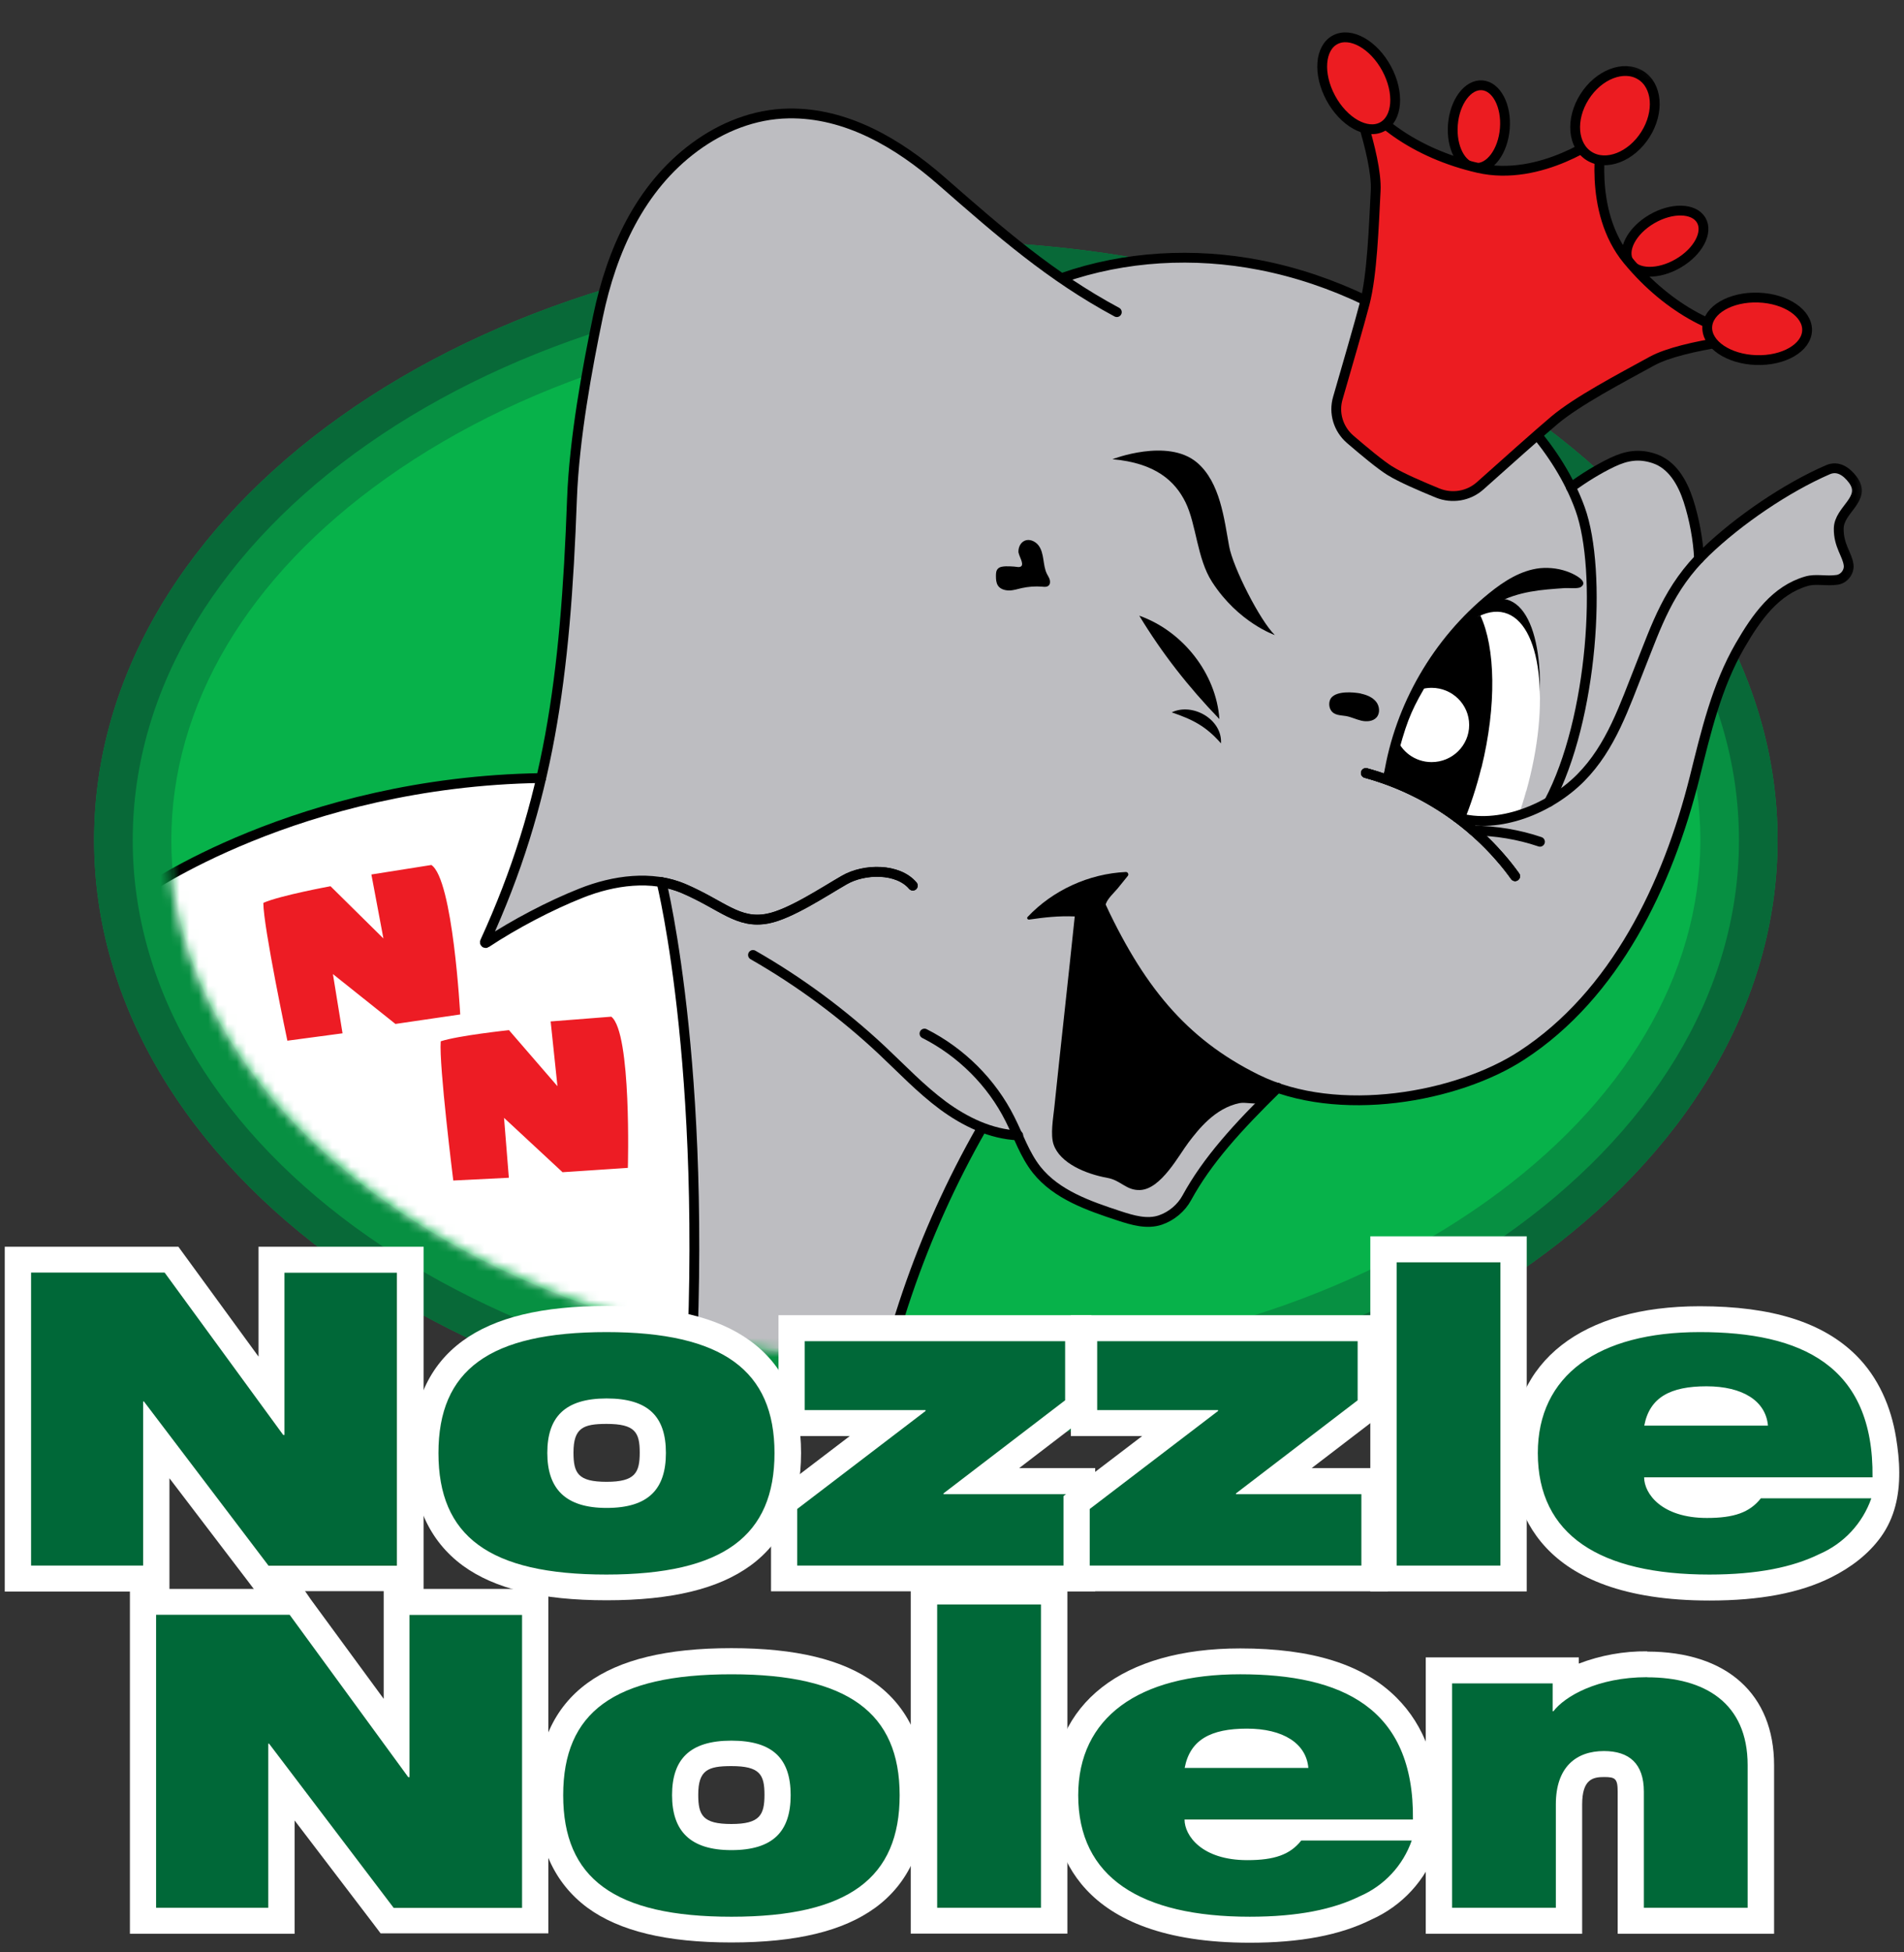 <?xml version="1.0" encoding="UTF-8"?>
<svg xmlns="http://www.w3.org/2000/svg" xmlns:xlink="http://www.w3.org/1999/xlink" version="1.1" viewBox="0 0 200 205">
  <rect x="0" y="0" width="200" height="205" fill="#333333" stroke="none"/>
  <defs>
    <clipPath id="clippath">
      <rect x=".5" y="1" width="199" height="203" fill="none"/>
    </clipPath>
    <mask id="mask" x="14.365" y="1.007" width="181.7" height="153.811" maskUnits="userSpaceOnUse">
      <g id="mask0_367_2995">
        <path d="M178.273,89.508c-.225,14.155-8.432,27.522-23.107,37.647-15.489,10.665-36.099,16.372-58.028,16.039-21.929-.332-42.342-6.648-57.509-17.771-14.367-10.554-22.153-24.156-21.943-38.325.225-14.156,8.432-27.522,23.107-37.633,15.489-10.665,17.608-36.359,39.242-39.863,25.674-4.155,69.868-15.832,93.649-2.105,9.274,5.36,12.767,16.469,17.72,26.248.056.111.365,8.698,3.367,14.17,1.319,2.41,2.133,4.543-.112,7.646-.561.776,2.02,4.1-.225,5.984-6.524,5.485-16.05,20.818-16.162,27.979v-.014Z" fill="#fff"/>
      </g>
    </mask>
  </defs>
  <!-- Generator: Adobe Illustrator 28.6.0, SVG Export Plug-In . SVG Version: 1.2.0 Build 709)  -->
  <g>
    <g id="Layer_1">
      <g clip-path="url(#clippath)">
        <g>
          <path d="M98.303,147.114c-46.523,0-84.362-26.428-84.362-58.894S51.779,29.325,98.303,29.325s84.361,26.428,84.361,58.894-37.838,58.894-84.361,58.894Z" fill="#07b24a"/>
          <path d="M98.303,33.328c21.928,0,42.454,6.011,57.775,16.912,14.521,10.333,22.532,23.824,22.532,37.979s-7.997,27.646-22.532,37.979c-15.335,10.901-35.847,16.912-57.775,16.912s-42.44-6.011-57.775-16.912c-14.521-10.333-22.532-23.824-22.532-37.979s7.997-27.647,22.532-37.979c15.335-10.901,35.846-16.912,57.775-16.912ZM98.303,25.309c-48.824,0-88.416,28.159-88.416,62.897s39.578,62.897,88.416,62.897,88.416-28.159,88.416-62.897-39.578-62.897-88.416-62.897Z" fill="#079042"/>
          <path d="M98.303,29.325c46.523,0,84.361,26.428,84.361,58.894s-37.838,58.894-84.361,58.894S13.941,120.686,13.941,88.22,51.779,29.325,98.303,29.325ZM98.303,25.309c-48.824,0-88.416,28.159-88.416,62.897s39.578,62.897,88.416,62.897,88.416-28.159,88.416-62.897-39.578-62.897-88.416-62.897Z" fill="#086938"/>
          <g mask="url(#mask)">
            <g>
              <path d="M193.144,55.462c.028-2.008,2.989-3.089,1.487-5.111-.673-.914-1.585-1.51-2.623-1.053-4.363,1.897-9.372,5.305-12.838,8.643-.252.235-.477.485-.715.72-.07-1.967-.505-4.224-1.122-6.122-.618-1.898-1.698-3.795-3.62-4.418-1.557-.513-2.862-.291-4.349.402-1.488.693-3.031,1.662-4.364,2.646.113.222-2.764-4.709-4.896-7.064-2.063-2.299-4.391-4.377-6.763-6.288-6.089-4.903-13.328-8.505-21.044-10-4.897-.956-9.99-1.025-14.9-.166-2.02.36-3.999.859-5.921,1.537-1.234-.845-2.441-1.745-3.633-2.659-2.975-2.299-5.865-4.82-9.008-7.563-3.942-3.435-8.656-6.371-13.89-6.967-5.612-.623-11.28,2.064-15.082,6.177-3.381,3.657-5.444,8.311-6.65,13.131-.154.623-.295,1.233-.435,1.856-1.136,5.471-2.497,12.84-2.736,19.156-.407,11.413-1.193,20.624-3.241,29.364-1.361,5.873-3.297,11.524-6.047,17.466,3.016-2.022,6.875-4.072,10.27-5.416,2.638-1.053,5.654-1.621,8.446-1.136,0,0,5.219,20.818,2.806,56.609,6.075,1.329,12.43,2.202,18.982,2.562,1.922-11.676,5.991-23.145,11.869-33.422,1.193.471,2.456.775,3.746.831.562,1.274,1.151,2.534,2.007,3.615,2.09,2.618,5.471,3.781,8.684,4.834,1.403.457,2.932.914,4.321.429,1.165-.401,2.189-1.26,2.764-2.327,2.133-3.892,5.29-7.382,9.541-11.565,8.418,2.908,19.487.595,25.618-3.408,9.807-6.385,15.335-17.923,18.155-29.184,1.08-4.321,2.09-8.671,4.111-12.618.196-.416.435-.817.659-1.233,1.74-3.02,3.732-5.817,6.973-6.759,1.038-.291,2.062.028,3.255-.152.729-.111,1.277-.831,1.192-1.551-.126-1.108-1.066-2.022-1.038-3.837l.028.042ZM177.852,59.327l-.014.014.014-.014Z" fill="#bdbdc1"/>
              <path d="M165.015,51.182c1.332-.983,2.876-1.939,4.363-2.646,1.487-.706,2.792-.914,4.349-.402,1.922.623,3.003,2.521,3.62,4.418.617,1.898,1.038,4.155,1.122,6.122" fill="none" stroke="#000" stroke-linecap="round" stroke-width="1.03"/>
              <path d="M116.85,48.218s5.794-2.258,8.881.346c2.455,2.078,2.862,5.984,3.381,8.795.393,2.202,3.241,7.812,4.798,9.322,0,0-3.83-1.302-6.594-5.582-1.585-2.452-1.641-6.025-2.792-8.366-1.094-2.216-3.142-4.114-7.66-4.515h-.014Z"/>
              <path d="M106.987,58.066c-.056-.512.168-1.08.645-1.288.491-.222,1.094.042,1.431.457.337.416.449.97.533,1.496.085.526.141,1.066.379,1.537.098.208.239.388.295.61.056.222.042.485-.141.623-.182.152-.434.125-.673.097-.715-.055-1.431,0-2.133.152-.434.097-.869.249-1.318.249s-.94-.139-1.179-.513c-.182-.277-.21-.637-.21-.97,0-.291,0-.596.21-.803.197-.208.533-.236.828-.249.295,0,.589,0,.87.028.224.014.575.125.757-.042.281-.277-.238-1.053-.28-1.399l-.014.014Z"/>
              <path d="M118.267,91.558c-3.886.18-7.674,1.911-10.326,4.723-.112.111,0,.291.154.277,1.628-.235,3.059-.402,4.799-.332-.702,6.76-1.446,13.297-2.147,20.057-.112,1.08-.435,2.881-.07,3.906.673,1.939,3.353,3.075,5.654,3.49,1.431.263,1.964,1.33,3.423,1.274,2.203-.083,4.069-3.656,5.093-5,1.024-1.343,2.764-3.601,5.359-4.127.632-.125,1.754.193,2.343-.056.59-.249,1.137-.706,1.277-1.316,0-.041-2.469-1.219-2.694-1.343-.883-.499-1.753-1.039-2.581-1.607-1.684-1.163-3.255-2.465-4.686-3.906-2.862-2.867-5.205-6.233-6.833-9.917-.308-.706-1.15-1.994-.869-2.784.21-.582.841-1.136,1.234-1.607l1.066-1.316c.141-.166,0-.429-.21-.415h.014Z"/>
              <path d="M143.479,81.169c6.271,1.704,11.911,5.596,15.671,10.831" fill="none" stroke="#000" stroke-linecap="round" stroke-width="1.03"/>
              <path d="M159.15,92.001c-.477-.665-.982-1.316-1.529-1.925-3.171-3.684-7.324-6.538-11.939-8.2-.73-.263-1.46-.499-2.217-.706" fill="none" stroke="#000" stroke-linecap="round" stroke-width="1.03"/>
              <path d="M119.67,64.646c4.574,1.621,8.081,6.067,8.418,10.859-3.255-3.38-5.991-6.856-8.418-10.859Z"/>
              <path d="M123.079,74.798c2.203-1.053,5.331.748,5.177,3.255-1.571-1.787-2.932-2.493-5.177-3.255Z"/>
              <path d="M142.946,72.831c.603.125,1.22.374,1.599.845.379.471.449,1.233.028,1.676-.379.402-1.024.443-1.571.319-.547-.125-1.066-.388-1.614-.485-.575-.097-1.234-.055-1.585-.609-.239-.36-.239-.956.028-1.302.603-.748,2.301-.609,3.115-.457v.014Z"/>
              <path d="M160.441,81.682c-.224.873-.463,1.718-.744,2.535-1.992.679-4.068.831-5.948.222-2.063-1.662-4.35-2.992-6.763-3.948.169-.859.365-1.745.59-2.632,2.399-9.28,7.211-15.943,10.761-14.89,3.549,1.053,4.489,9.433,2.104,18.713Z"/>
              <path d="M160.314,83.053c-.238.873-.505,1.718-.799,2.535-2.161.679-4.42.831-6.468.222-2.245-1.662-4.728-2.992-7.352-3.948.183-.859.393-1.745.646-2.632,2.595-9.28,7.842-15.942,11.701-14.89,3.858,1.053,4.882,9.433,2.286,18.713h-.014Z" fill="#fff"/>
              <path d="M155.601,80.615c-.505,2.05-1.151,3.989-1.866,5.734-2.414-1.911-5.626-3.449-8.545-4.502.183-.859.618-1.842.87-2.729.07-.235.211-.582.281-.817.098-.319.196-.637.295-.956.561-1.704,1.22-3.255,1.936-4.709.098-.194.182-.374.28-.554,1.922-3.809,4.307-6.745,6.65-7.452,1.572,3.352,1.726,9.419.113,15.984h-.014Z"/>
              <path d="M154.324,76.128c0,2.147-1.768,3.892-3.943,3.892-1.739,0-3.212-1.108-3.732-2.659.562-1.704,1.221-3.255,1.937-4.709.533-.277,1.15-.429,1.795-.429,2.175,0,3.943,1.745,3.943,3.892v.014Z" fill="#fff"/>
              <path d="M161.759,59.659c-2.006.222-3.788,1.371-5.345,2.632-5.865,4.751-9.877,11.69-11.056,19.087.127-.457,1.165-.9,1.277-1.357.996-3.892,1.515-5.236,2.904-7.632,1.221-2.091,1.712-4.031,3.382-5.804,1.669-1.773,3.717-3.241,6.032-4.003,1.179-.388,2.399-.582,3.62-.693.589-.055,1.193-.097,1.796-.139.393-.028,1.361.097,1.683-.111.884-.582-.687-1.33-1.122-1.51-.996-.416-2.076-.568-3.157-.471h-.014Z"/>
              <path d="M72.249,150.023C18.318,125.825,14.909,93.718,14.909,93.718c0,0,16.359-11.621,41.921-12.023-1.333,5.776-3.227,11.33-5.907,17.189-.042.083.056.166.126.111,2.974-1.967,6.706-3.934,10.003-5.236,2.638-1.053,5.654-1.621,8.446-1.136,0,0,5.289,21.137,2.764,57.399h-.014Z" fill="#fff"/>
              <path d="M117.313,32.774c-6.931-3.726-12.178-8.311-18.45-13.796-4.476-3.906-9.961-7.175-16.05-7.064-3.564.056-6.959,1.413-9.821,3.518-5.794,4.266-8.755,10.956-10.172,17.757-1.136,5.471-2.497,12.84-2.736,19.156-.688,18.948-2.413,31.843-9.147,46.553-.042.083.056.166.126.111,2.974-1.967,6.706-3.934,10.003-5.236,3.381-1.343,7.394-1.911,10.747-.471,4.069,1.745,5.71,3.754,8.825,3.158,2.385-.457,5.963-2.853,8.067-4.058,2.104-1.205,5.626-1.247,7.183.596" fill="none" stroke="#000" stroke-linecap="round" stroke-width="1.03"/>
              <path d="M111.561,29.187c6.608-2.313,13.875-2.701,20.764-1.357,7.716,1.496,14.956,5.097,21.045,10,5.247,4.224,10.34,9.308,12.612,15.61,2.329,6.468,1.375,21.995-3.268,30.763" fill="none" stroke="#000" stroke-linecap="round" stroke-width="1.03"/>
              <path d="M143.479,81.169c6.271,1.704,11.911,5.596,15.671,10.831" fill="none" stroke="#000" stroke-linecap="round" stroke-width="1.03"/>
              <path d="M154.759,87.209c2.385.028,4.756.415,7.001,1.177" fill="none" stroke="#000" stroke-linecap="round" stroke-width="1.03"/>
              <path d="M153.033,85.824c4.405,1.302,9.793-.914,13.006-4.155,3.213-3.241,4.588-7.521,6.271-11.732,1.684-4.211,2.946-8.214,6.847-11.967,3.465-3.338,8.474-6.745,12.837-8.643,1.052-.457,1.95.139,2.638,1.053,1.501,2.022-1.459,3.103-1.488,5.111-.028,1.801.912,2.729,1.039,3.837.084.72-.463,1.441-1.193,1.551-1.192.18-2.217-.152-3.241.152-3.241.942-5.233,3.754-6.973,6.759-2.469,4.266-3.577,9.072-4.77,13.851-2.82,11.261-8.348,22.798-18.168,29.184-6.693,4.363-19.278,6.717-27.864,2.479-7.758-3.837-12.402-9.529-16.667-18.893" fill="none" stroke="#000" stroke-linecap="round" stroke-width="1.03"/>
              <path d="M97.11,108.525c3.858,1.953,7.057,5.139,8.979,8.976.912,1.8,1.557,3.753,2.806,5.332,2.09,2.618,5.472,3.782,8.67,4.834,1.403.458,2.933.915,4.336.43,1.164-.402,2.188-1.261,2.764-2.327,2.146-3.92,5.261-7.355,9.554-11.566" fill="none" stroke="#000" stroke-linecap="round" stroke-width="1.03"/>
              <path d="M79.095,100.27c4.896,2.798,9.456,6.178,13.567,10.028,2.09,1.967,4.069,4.058,6.384,5.776,2.315,1.704,5.036,3.02,7.913,3.144" fill="none" stroke="#000" stroke-linecap="round" stroke-width="1.03"/>
              <path d="M103.115,118.484c-6.314,11.04-10.481,23.256-12.22,35.819" fill="none" stroke="#000" stroke-linecap="round" stroke-width="1.03"/>
              <path d="M56.83,81.696c-25.562.402-41.921,12.023-41.921,12.023,0,0,3.409,32.106,57.34,56.304,2.539-36.276-2.764-57.399-2.764-57.399" fill="none" stroke="#000" stroke-linecap="round" stroke-width="1.03"/>
              <path d="M69.499,92.625c.786.125,1.557.36,2.301.665,4.069,1.745,5.71,3.754,8.825,3.158,2.385-.457,5.963-2.853,8.067-4.058,2.09-1.205,5.626-1.247,7.183.596" fill="none" stroke="#000" stroke-linecap="round" stroke-width="1.03"/>
              <path d="M56.845,81.696h-.015" fill="none" stroke="#000" stroke-linecap="round" stroke-width="1.03"/>
              <path d="M158.07,13.507c.194-2.394-.871-4.432-2.377-4.55-1.506-.119-2.884,1.726-3.077,4.121-.194,2.394.871,4.432,2.377,4.55s2.884-1.726,3.077-4.121Z" fill="#ec1c21" stroke="#000" stroke-linecap="round" stroke-width="1.03"/>
              <path d="M176.293,27.646c2.094-1.224,3.166-3.257,2.396-4.54-.77-1.283-3.091-1.332-5.184-.107-2.094,1.224-3.166,3.257-2.396,4.54.77,1.283,3.091,1.331,5.184.107Z" fill="#ec1c21" stroke="#000" stroke-linecap="round" stroke-width="1.03"/>
              <path d="M146.06,49.465c1.066.665,3.213,1.593,4.939,2.299,1.529.623,3.269.332,4.489-.762,2.357-2.105,6.187-5.527,7.787-6.87,2.399-2.022,6.945-4.405,10.256-6.219,3.311-1.815,11.855-2.576,11.855-2.576-4.602-.042-10.102-2.812-14.409-8.02-4.307-5.208-2.68-13.034-2.68-13.034,0,0-6.411,4.876-13.033,3.352-6.622-1.524-11.575-5.194-13.637-9.252,0,0,3.072,7.909,2.876,11.649-.197,3.74-.365,8.809-1.151,11.829-.519,2.022-1.95,6.912-2.82,9.931-.463,1.565.042,3.241,1.277,4.321,1.403,1.205,3.185,2.701,4.265,3.366l-.014-.014Z" fill="#ec1c21" stroke="#000" stroke-linecap="round" stroke-width="1.03"/>
              <path d="M172.84,14.117c1.485-2.349,1.255-5.137-.514-6.226-1.768-1.089-4.405-.068-5.89,2.282-1.485,2.349-1.255,5.137.514,6.226,1.768,1.089,4.405.068,5.89-2.282Z" fill="#ec1c21" stroke="#000" stroke-linecap="round" stroke-width="1.03"/>
              <path d="M145.186,13.317c1.621-.852,1.831-3.59.469-6.115-1.363-2.525-3.781-3.881-5.402-3.029-1.621.852-1.83,3.59-.468,6.115,1.362,2.525,3.781,3.881,5.401,3.029Z" fill="#ec1c21" stroke="#000" stroke-linecap="round" stroke-width="1.03"/>
              <path d="M189.821,34.703c.063-1.812-2.234-3.36-5.131-3.458-2.896-.098-5.295,1.292-5.358,3.104-.062,1.812,2.235,3.36,5.131,3.458,2.896.098,5.295-1.292,5.358-3.104Z" fill="#ec1c21" stroke="#000" stroke-linecap="round" stroke-width="1.03"/>
            </g>
          </g>
          <path d="M27.662,94.799c1.768-.776,7.057-1.745,7.057-1.745l5.556,5.485-1.263-6.718,6.299-.997c2.273,1.496,3.031,15.693,3.031,15.693l-6.805.997-6.566-5.236,1.01,6.22-5.794.775s-2.525-11.967-2.525-14.46v-.014ZM46.28,109.342c1.824-.609,7.183-1.177,7.183-1.177l5.093,5.887-.715-6.801,6.37-.499c2.147,1.662,1.74,15.874,1.74,15.874l-6.861.457-6.145-5.707.505,6.288-5.837.291s-1.515-12.105-1.319-14.613h-.014Z" fill="#ed1c24"/>
          <path d="M27.522,165.743l-11.112-14.612v14.612H1.875v-33.477h16.134l10.522,14.377v-14.377h14.549v33.477h-15.559Z" fill="#006838"/>
          <path d="M41.692,133.637v30.763h-13.483l-13.09-17.244h-.084v17.23H3.264v-30.763h14.03l12.458,17.051h.126v-17.037h11.813ZM44.498,130.908h-17.341v11.538l-7.59-10.402-.828-1.136H.5v36.207h17.299v-11.898l8.207,10.762.828,1.094h17.664v-36.178.013Z" fill="#fff"/>
          <path d="M63.691,166.685c-12.992,0-19.053-4.487-19.053-14.114s6.089-14.072,19.053-14.072,19.053,4.473,19.053,14.072-6.047,14.114-19.053,14.114ZM63.691,148.236c-3.451,0-4.868,1.26-4.868,4.363s1.361,4.404,4.868,4.404,4.854-1.232,4.854-4.404c0-2.632-.828-4.377-4.854-4.377v.014Z" fill="#006838"/>
          <path d="M63.691,139.87c12.248,0,17.664,4.058,17.664,12.701s-5.317,12.757-17.664,12.757-17.635-4.058-17.635-12.757,5.317-12.701,17.664-12.701M63.719,158.333c4.405,0,6.229-1.98,6.229-5.776s-1.824-5.72-6.229-5.72-6.229,1.981-6.229,5.72,1.88,5.776,6.229,5.776ZM63.719,137.127c-6.805,0-11.743,1.205-15.11,3.657-3.535,2.576-5.331,6.538-5.331,11.773s1.796,9.225,5.331,11.829c3.353,2.452,8.292,3.643,15.11,3.643s11.743-1.191,15.11-3.643c3.535-2.576,5.317-6.565,5.317-11.829s-1.81-9.224-5.373-11.787c-3.367-2.451-8.292-3.643-15.054-3.643ZM63.719,155.591c-3.002,0-3.479-.901-3.479-3.075,0-2.59,1.024-3.006,3.479-3.006,2.988,0,3.479.887,3.479,3.006s-.477,3.075-3.479,3.075Z" fill="#fff"/>
          <path d="M82.378,165.743v-7.978l10.929-8.352h-10.144v-9.959h30.108v8.228l-10.242,7.825h10.621v10.222h-31.287l.014.014Z" fill="#006838"/>
          <path d="M111.883,140.825v6.206l-12.781,9.779v.083h13.16v7.493h-28.523v-5.942l13.483-10.291v-.097h-12.697v-7.231h27.358ZM114.647,138.097h-32.872v12.687h7.492l-7.197,5.485-1.08.818v10h34.051v-12.937h-7.983l6.51-4.986,1.08-.817v-10.264.014Z" fill="#fff"/>
          <path d="M113.09,165.743v-7.978l10.929-8.352h-10.144v-9.959h30.109v8.228l-10.242,7.825h10.634v10.222h-31.3l.014.014Z" fill="#006838"/>
          <path d="M142.609,140.825v6.206l-12.782,9.779v.083h13.175v7.493h-28.537v-5.942l13.482-10.291v-.097h-12.697v-7.231h27.359ZM145.359,138.097h-32.873v12.687h7.492l-7.197,5.485-1.066.818v10h34.064v-12.937h-7.997l6.51-4.986,1.067-.817v-10.264.014Z" fill="#fff"/>
          <path d="M145.331,131.199h13.665v34.545h-13.665v-34.545Z" fill="#006838"/>
          <path d="M157.607,132.543v31.843h-10.902v-31.843h10.902ZM160.37,129.814h-16.429v37.287h16.429v-37.287Z" fill="#fff"/>
          <path d="M179.563,166.685c-16.036,0-19.403-7.687-19.403-14.114,0-8.809,6.875-14.072,18.393-14.072,7.184,0,12.234,1.537,15.461,4.778,2.764,2.743,4.125,6.732,4.069,11.843v.817h.393l-.589,1.787c-1.025,2.964-3.255,5.374-6.146,6.648-3.114,1.551-7.127,2.299-12.178,2.299v.014ZM174.723,156.491c.73.776,2.147,1.537,4.574,1.537,2.806,0,3.83-.595,4.588-1.537h-9.162ZM183.702,148.333c-1.164-1.288-3.577-1.413-4.461-1.413-2.526,0-3.83.526-4.518,1.413h8.979Z" fill="#006838"/>
          <path d="M178.553,139.87c10.649,0,18.281,3.49,18.141,15.25h-23.991c0,1.675,1.796,4.266,6.594,4.266,2.834,0,4.489-.568,5.668-2.064h11.603c-.912,2.618-2.89,4.751-5.458,5.859-2.792,1.371-6.496,2.147-11.561,2.147-11.476,0-18.014-4.142-18.014-12.757,0-8.144,6.328-12.701,17.018-12.701ZM172.703,149.69h13.006c-.225-2.59-2.652-4.128-6.454-4.128s-5.977,1.164-6.538,4.128M199.5,154.593c0-1.219-.14-2.451-.337-3.656-.519-3.2-1.838-6.275-4.167-8.602-3.493-3.49-8.867-5.18-16.443-5.18-12.374,0-19.768,5.762-19.768,15.43,0,5.789,2.694,15.471,20.778,15.471,5.276,0,9.471-.775,12.796-2.437,2.048-1.025,3.9-2.411,5.233-4.267,1.445-2.022,1.922-4.363,1.908-6.745v-.014Z" fill="#fff"/>
          <path d="M40.681,201.687l-11.098-14.613v14.613h-14.535v-33.478h16.12l10.522,14.377v-14.377h14.535v33.478h-15.545Z" fill="#006838"/>
          <path d="M54.838,169.567v30.763h-13.483l-13.09-17.245h-.084v17.231h-11.785v-30.763h14.03l12.459,17.05h.126v-17.036h11.771M57.574,166.838h-17.271v11.538l-7.632-10.402-.786-1.136H13.646v36.207h17.299v-11.898l8.207,10.762.828,1.094h17.622v-36.179h-.028v.014Z" fill="#fff"/>
          <path d="M76.837,202.629c-12.992,0-19.053-4.488-19.053-14.115s6.047-14.072,19.053-14.072,19.053,4.474,19.053,14.072-6.047,14.115-19.053,14.115ZM76.837,184.165c-3.451,0-4.868,1.261-4.868,4.363s1.361,4.405,4.868,4.405,4.854-1.233,4.854-4.405c0-2.631-.828-4.377-4.854-4.377v.014Z" fill="#006838"/>
          <path d="M76.837,175.8c12.248,0,17.664,4.058,17.664,12.701s-5.317,12.757-17.664,12.757-17.678-4.059-17.678-12.757,5.317-12.701,17.664-12.701M76.823,194.263c4.405,0,6.229-1.981,6.229-5.776s-1.838-5.72-6.229-5.72-6.229,1.98-6.229,5.72,1.88,5.776,6.229,5.776ZM76.823,173.057c-6.805,0-11.743,1.205-15.11,3.657-3.536,2.576-5.317,6.537-5.317,11.773s1.796,9.225,5.317,11.829c3.353,2.451,8.292,3.643,15.11,3.643s11.743-1.192,15.11-3.643c3.536-2.576,5.317-6.566,5.317-11.829s-1.796-9.225-5.359-11.787c-3.367-2.452-8.292-3.643-15.068-3.643ZM76.823,191.52c-2.988,0-3.479-.9-3.479-3.074,0-2.591,1.024-3.006,3.479-3.006,2.988,0,3.479.886,3.479,3.006s-.477,3.074-3.479,3.074Z" fill="#fff"/>
          <path d="M97.054,167.129h13.665v34.544h-13.665v-34.544Z" fill="#006838"/>
          <path d="M109.344,168.472v31.844h-10.902v-31.844h10.902ZM112.094,165.744h-16.429v37.286h16.457v-37.259h-.042l.014-.027Z" fill="#fff"/>
          <path d="M131.273,202.629c-16.023,0-19.39-7.688-19.39-14.115,0-8.809,6.875-14.072,18.393-14.072,7.17,0,12.235,1.537,15.461,4.778,2.764,2.743,4.125,6.732,4.069,11.843v.817h.393l-.575,1.787c-1.024,2.964-3.255,5.374-6.145,6.649-3.143,1.551-7.128,2.299-12.192,2.299l-.014.014ZM126.446,192.42c.73.776,2.147,1.538,4.574,1.538,2.806,0,3.83-.596,4.574-1.538h-9.148ZM135.425,184.262c-1.164-1.288-3.563-1.413-4.447-1.413-2.525,0-3.83.527-4.518,1.413h8.965Z" fill="#006838"/>
          <path d="M130.276,175.799c10.649,0,18.281,3.491,18.141,15.25h-23.991c0,1.676,1.796,4.266,6.594,4.266,2.834,0,4.49-.568,5.668-2.063h11.603c-.912,2.617-2.89,4.75-5.458,5.858-2.792,1.372-6.496,2.147-11.56,2.147-11.463,0-18.015-4.141-18.015-12.756,0-8.145,6.328-12.702,17.018-12.702ZM124.426,185.633h13.006c-.225-2.59-2.666-4.127-6.454-4.127s-5.977,1.163-6.538,4.127M130.276,173.084c-12.388,0-19.768,5.762-19.768,15.43,0,5.79,2.694,15.472,20.765,15.472,5.275,0,9.47-.776,12.795-2.438,3.227-1.44,5.71-4.141,6.846-7.465l.099-.305h.14v-.43l.926-2.825h-.898c-.042-5.222-1.557-9.35-4.476-12.258-3.493-3.505-8.866-5.181-16.443-5.181h.014Z" fill="#fff"/>
          <path d="M171.3,201.687v-13.546c0-2.064-.786-2.895-2.806-2.895-2.483,0-3.676,1.385-3.676,4.238v12.217h-13.679v-26.275h13.329v1.482c2.609-1.441,5.569-2.175,8.572-2.119,7.59,0,11.939,3.85,11.939,10.582v16.358h-13.679v-.042Z" fill="#006838"/>
          <path d="M173.026,176.118c6.019,0,10.55,2.673,10.55,9.225v14.973h-10.901v-12.189c0-2.964-1.557-4.266-4.195-4.266-2.918,0-5.051,1.676-5.051,5.596v10.859h-10.901v-23.561h10.565v2.923h.084c1.178-1.538,4.588-3.574,9.849-3.574M173.026,173.389c-2.456-.027-4.897.416-7.184,1.289v-.651h-16.078v29.017h16.429v-13.574c0-2.659,1.137-2.881,2.301-2.881s1.431.153,1.431,1.538v14.917h16.429v-17.687c0-7.48-4.98-11.94-13.328-11.94v-.028Z" fill="#fff"/>
        </g>
      </g>
    </g>
  </g>
</svg>